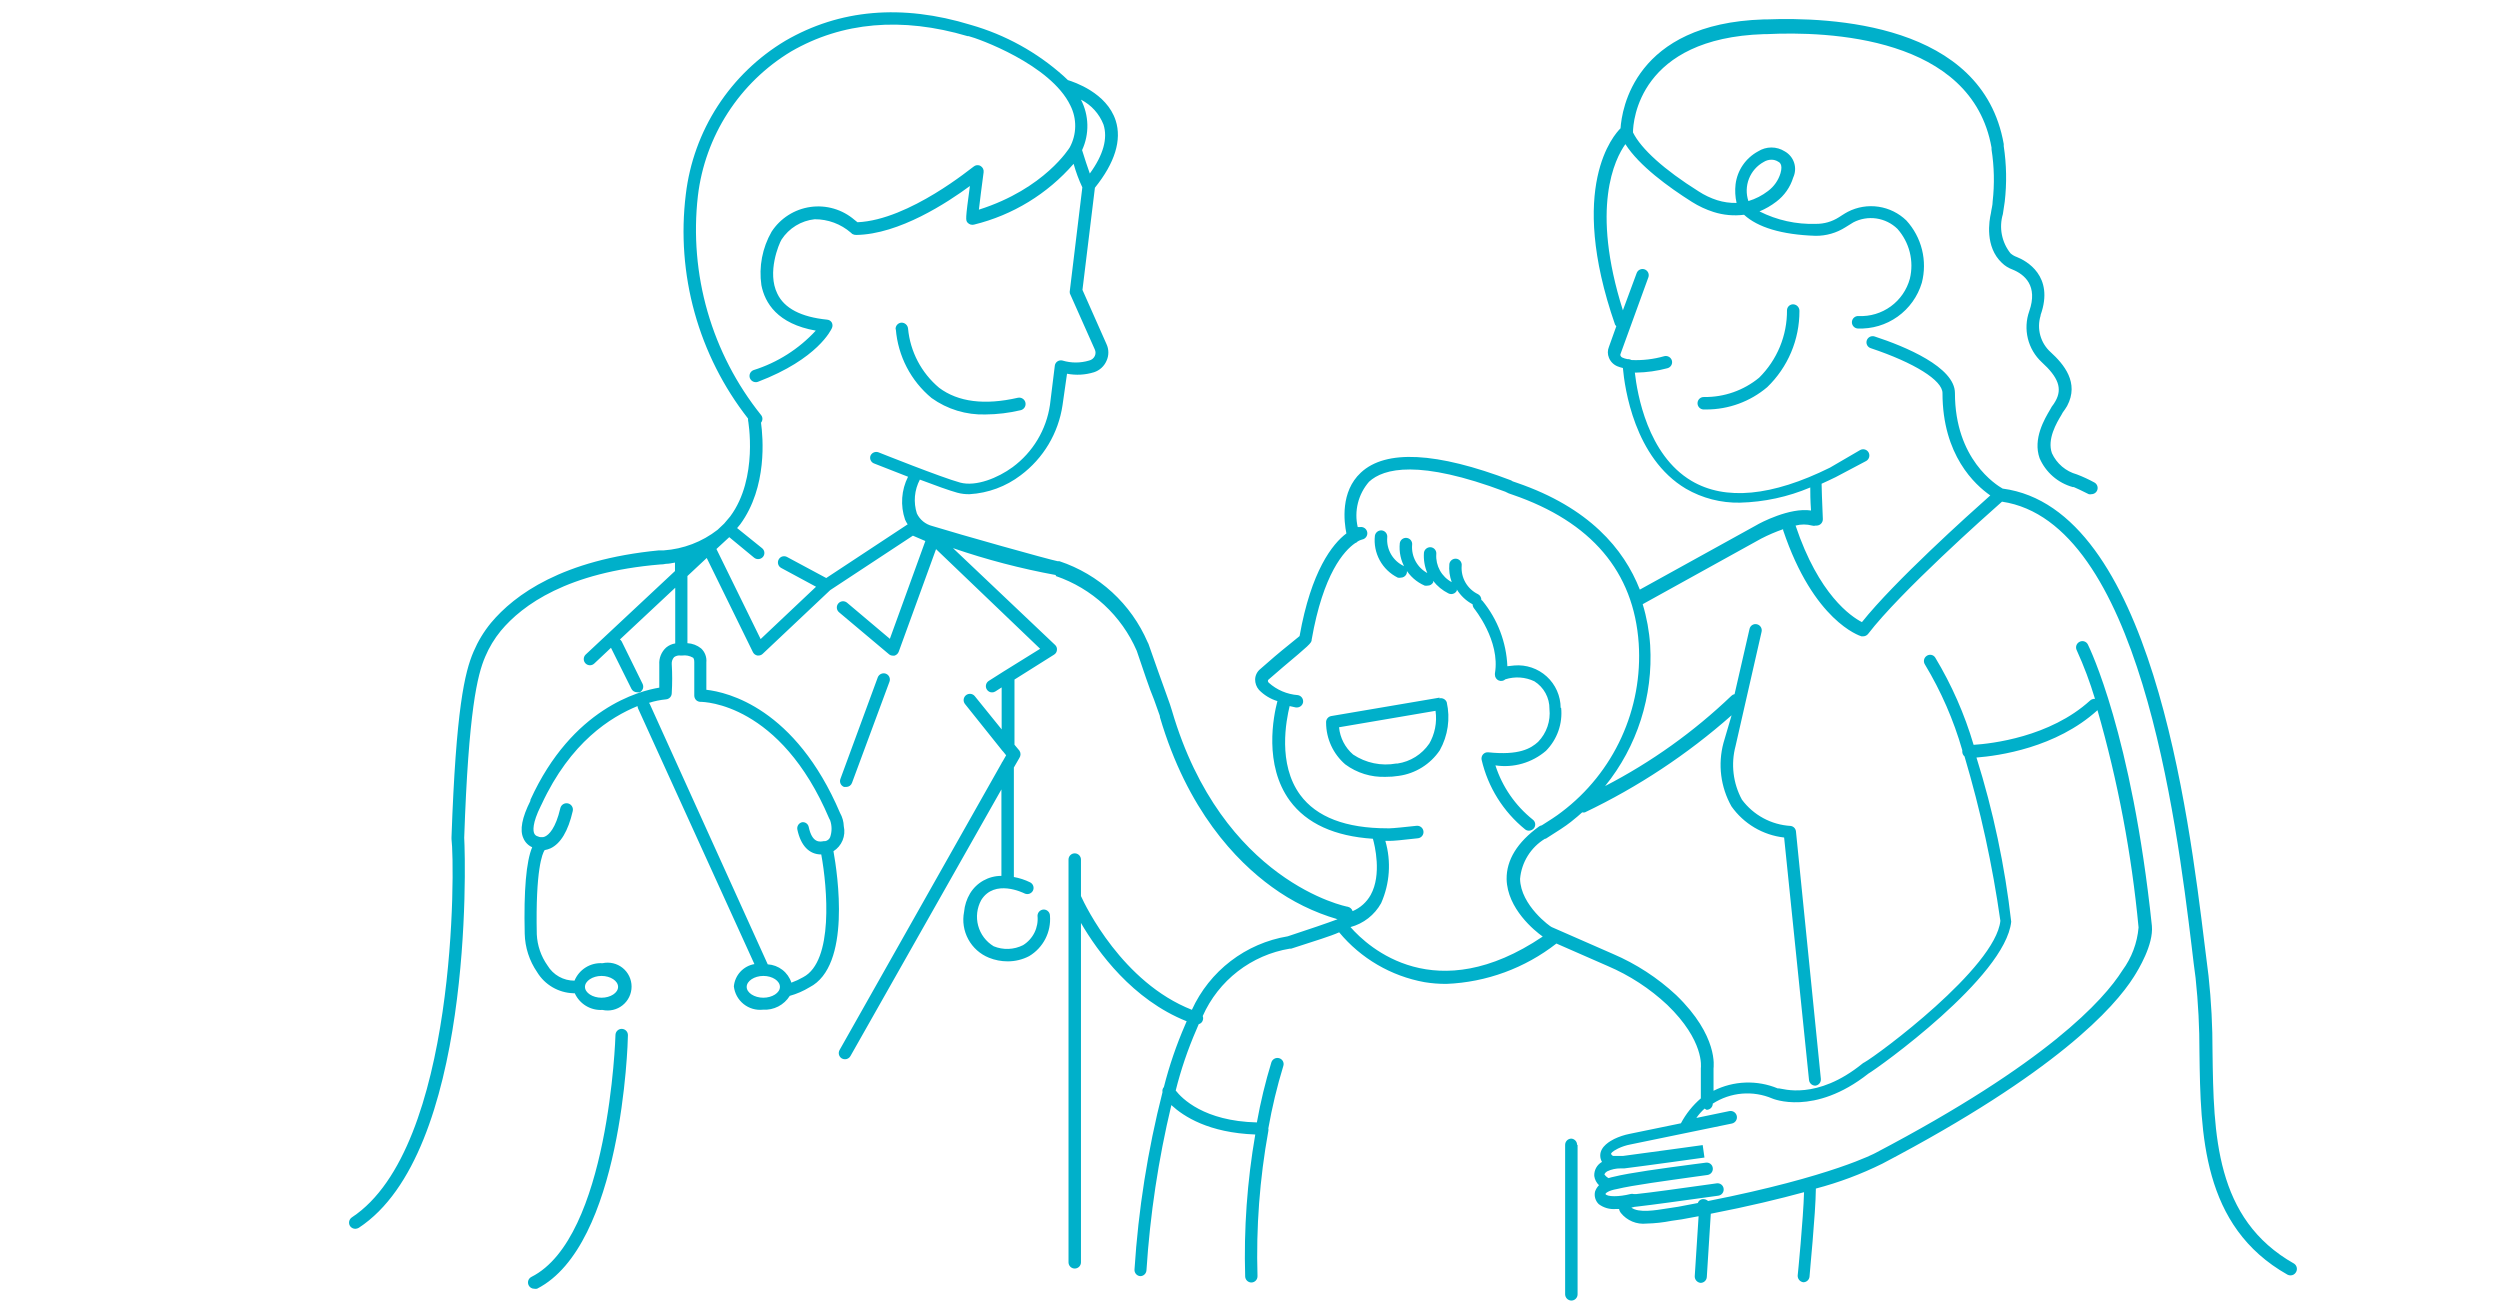 <svg width="246" height="128" viewBox="0 0 246 128" fill="none" xmlns="http://www.w3.org/2000/svg">
<path d="M225.748 124.347C217.945 119.946 217.822 111.623 217.712 103.508C217.719 101.01 217.588 98.514 217.32 96.031C217.21 95.16 217.075 94.143 216.94 92.991C215.36 80.107 211.66 50.001 197.058 48.077C196.433 47.721 192.366 45.196 192.366 38.675C192.366 36.125 187.465 34.09 184.464 33.109C184.311 33.059 184.145 33.07 184 33.141C183.856 33.212 183.745 33.337 183.692 33.489C183.666 33.566 183.655 33.647 183.66 33.727C183.666 33.808 183.687 33.887 183.724 33.959C183.76 34.031 183.811 34.095 183.873 34.147C183.935 34.199 184.007 34.238 184.084 34.262C188.372 35.696 191.141 37.424 191.141 38.675C191.141 44.804 194.35 47.709 195.845 48.751C193.676 50.675 186.412 57.209 183.214 61.217C182.136 60.666 178.964 58.521 176.685 51.717C177.219 51.574 177.781 51.574 178.314 51.717C178.43 51.754 178.554 51.754 178.669 51.717H178.792C178.953 51.705 179.104 51.63 179.211 51.509C179.318 51.388 179.375 51.23 179.368 51.068C179.282 49.229 179.258 48.064 179.245 47.599C179.699 47.39 180.164 47.182 180.63 46.949L183.643 45.355C183.783 45.271 183.885 45.136 183.926 44.977C183.967 44.819 183.945 44.651 183.864 44.51C183.782 44.37 183.648 44.269 183.493 44.228C183.337 44.187 183.171 44.208 183.031 44.289L180.066 46.017C174.345 48.849 169.751 49.278 166.443 47.317C162.119 44.755 161.102 38.736 160.869 36.664H161.016C162.047 36.645 163.071 36.501 164.067 36.235C164.224 36.197 164.36 36.099 164.445 35.961C164.53 35.823 164.557 35.657 164.52 35.5C164.48 35.341 164.379 35.205 164.239 35.12C164.099 35.036 163.932 35.009 163.773 35.046C162.719 35.349 161.622 35.478 160.526 35.426C160.441 35.374 160.344 35.345 160.245 35.34H160.147C159.969 35.309 159.796 35.256 159.632 35.181C159.555 35.148 159.494 35.086 159.461 35.009C159.446 34.981 159.438 34.95 159.438 34.917C159.438 34.885 159.446 34.854 159.461 34.825L162.205 27.274C162.255 27.123 162.244 26.958 162.174 26.814C162.104 26.671 161.981 26.56 161.831 26.506C161.682 26.452 161.516 26.458 161.371 26.524C161.226 26.59 161.112 26.709 161.053 26.858L159.693 30.535C156.496 20.434 158.897 15.642 159.938 14.183C161.286 16.303 164.165 18.4 166.492 19.871C167.158 20.291 167.874 20.625 168.624 20.863C169.589 21.168 170.609 21.26 171.613 21.133C172.948 22.359 175.288 23.095 178.657 23.205C179.698 23.214 180.72 22.92 181.597 22.359L181.953 22.138L182.369 21.881C183.067 21.518 183.862 21.385 184.64 21.499C185.419 21.614 186.141 21.97 186.706 22.518C187.29 23.176 187.707 23.966 187.92 24.819C188.133 25.673 188.137 26.566 187.931 27.422C187.634 28.518 186.971 29.48 186.054 30.149C185.136 30.817 184.018 31.153 182.884 31.099C182.803 31.093 182.722 31.104 182.646 31.129C182.57 31.155 182.499 31.195 182.438 31.248C182.377 31.301 182.327 31.366 182.291 31.438C182.255 31.51 182.234 31.589 182.228 31.669C182.223 31.75 182.233 31.83 182.258 31.907C182.284 31.983 182.324 32.054 182.377 32.115C182.43 32.176 182.495 32.226 182.567 32.262C182.639 32.298 182.717 32.319 182.798 32.325C184.2 32.384 185.581 31.973 186.724 31.159C187.866 30.344 188.705 29.171 189.107 27.826C189.384 26.759 189.39 25.639 189.125 24.569C188.86 23.498 188.331 22.511 187.588 21.697C186.838 20.97 185.879 20.497 184.847 20.343C183.814 20.189 182.759 20.362 181.83 20.839C181.659 20.925 181.487 21.035 181.291 21.158L180.948 21.378C180.272 21.811 179.484 22.037 178.682 22.028C176.758 22.092 174.85 21.671 173.132 20.802C173.723 20.557 174.279 20.235 174.786 19.846C175.579 19.25 176.162 18.417 176.452 17.468C176.664 17.013 176.696 16.494 176.542 16.017C176.387 15.539 176.057 15.138 175.619 14.894C175.227 14.645 174.772 14.513 174.308 14.513C173.844 14.513 173.39 14.645 172.997 14.894C172.397 15.217 171.882 15.68 171.496 16.242C171.11 16.805 170.865 17.453 170.78 18.13C170.709 18.744 170.743 19.366 170.878 19.969C170.231 19.984 169.585 19.893 168.967 19.699C168.323 19.492 167.709 19.199 167.142 18.829C163.761 16.708 161.482 14.649 160.686 13.03C160.686 11.89 161.31 3.751 173.573 3.359H173.843C179.846 3.065 194.032 3.567 195.967 14.526C195.967 14.6 195.967 14.661 195.967 14.71C196.232 16.401 196.269 18.12 196.077 19.822C196.077 20.201 195.955 20.581 195.906 20.974C195.734 21.721 195.293 24.284 196.996 25.877C197.287 26.158 197.633 26.375 198.013 26.515C199.238 27.005 200.549 28.133 199.679 30.621C199.372 31.485 199.324 32.42 199.541 33.311C199.759 34.202 200.233 35.01 200.904 35.635C202.546 37.13 202.95 38.233 202.264 39.459C202.158 39.654 202.035 39.838 201.896 40.011L201.737 40.293C201.186 41.224 200.022 43.173 200.696 45.086C200.994 45.774 201.443 46.387 202.009 46.879C202.575 47.371 203.244 47.73 203.967 47.929H204.065C204.249 48.003 204.959 48.334 205.535 48.628C205.623 48.651 205.716 48.651 205.804 48.628C205.94 48.626 206.071 48.579 206.177 48.495C206.283 48.41 206.358 48.293 206.39 48.161C206.423 48.029 206.41 47.891 206.355 47.767C206.3 47.643 206.205 47.54 206.086 47.476C205.53 47.171 204.952 46.904 204.359 46.679C203.823 46.532 203.327 46.269 202.903 45.909C202.48 45.549 202.141 45.1 201.909 44.595C201.419 43.21 202.374 41.604 202.84 40.832C202.89 40.753 202.935 40.672 202.975 40.587C203.129 40.382 203.272 40.169 203.403 39.95C204.628 37.657 203.073 35.831 201.786 34.654C201.295 34.213 200.941 33.64 200.765 33.003C200.589 32.367 200.599 31.693 200.794 31.062V31.001C202.178 27.127 199.348 25.644 198.454 25.289C198.223 25.209 198.011 25.084 197.829 24.921C197.404 24.387 197.115 23.758 196.984 23.088C196.854 22.418 196.888 21.726 197.082 21.072C197.143 20.643 197.205 20.275 197.266 19.846C197.475 18.027 197.442 16.189 197.168 14.379V14.281V14.171C195.073 2.243 180.115 1.667 173.769 1.912H173.524C160.808 2.317 159.583 10.8 159.461 12.626C158.848 13.227 154.193 18.351 158.922 31.945C158.955 32.003 158.997 32.057 159.044 32.104L158.321 34.127C158.249 34.297 158.211 34.481 158.211 34.666C158.211 34.852 158.249 35.035 158.321 35.206C158.396 35.392 158.507 35.562 158.648 35.705C158.789 35.848 158.957 35.961 159.142 36.039C159.32 36.113 159.505 36.17 159.693 36.211C159.865 38.16 160.82 45.073 165.892 48.089C167.506 49.024 169.345 49.499 171.209 49.462C173.589 49.402 175.937 48.895 178.13 47.966C178.13 48.469 178.13 49.192 178.204 50.234C176.109 49.915 173.181 51.46 172.826 51.681L161.359 58.018C159.791 54.01 156.361 49.94 149.244 47.501L148.852 47.366C148.803 47.326 148.75 47.293 148.692 47.268C141.342 44.473 136.356 44.215 133.906 46.508C131.885 48.383 132.252 51.337 132.485 52.49C131.113 53.519 129.018 56.167 127.879 62.59C127.499 62.921 126.347 63.816 125.429 64.601L124.02 65.826C123.866 65.949 123.74 66.103 123.651 66.279C123.562 66.454 123.512 66.647 123.505 66.844C123.499 67.226 123.634 67.598 123.885 67.886C124.386 68.401 125.01 68.781 125.698 68.989C125.306 70.46 124.338 75.265 126.923 78.796C128.577 81.039 131.321 82.289 135.094 82.534C135.266 83.147 135.989 86.052 134.874 88.063C134.475 88.777 133.85 89.338 133.098 89.656C133.064 89.55 133.003 89.455 132.922 89.38C132.84 89.305 132.74 89.252 132.632 89.227C132.51 89.227 120.259 86.776 115.322 69.933C115.249 69.639 115.065 69.136 114.709 68.143C114.354 67.15 113.68 65.299 113.007 63.35C112.986 63.29 112.957 63.232 112.921 63.179C112.116 61.317 110.927 59.645 109.433 58.275C107.938 56.904 106.171 55.864 104.248 55.223H104.076C103.182 55.052 94.41 52.588 91.715 51.754C91.392 51.671 91.091 51.518 90.832 51.307C90.574 51.095 90.365 50.829 90.221 50.528C90.045 49.981 89.981 49.404 90.031 48.831C90.082 48.259 90.246 47.702 90.515 47.194C91.997 47.758 93.467 48.285 94.19 48.481C94.589 48.59 95.002 48.639 95.415 48.628C97.237 48.521 98.986 47.872 100.438 46.765C102.668 45.1 104.148 42.618 104.554 39.864L104.995 36.775C105.88 36.944 106.792 36.894 107.653 36.627C107.925 36.539 108.174 36.393 108.385 36.201C108.596 36.009 108.764 35.774 108.878 35.512C109 35.253 109.062 34.971 109.062 34.685C109.062 34.399 109 34.116 108.878 33.857L106.514 28.525L107.739 18.473C109.711 16.021 110.397 13.778 109.785 11.866C108.903 9.12 105.669 8.066 105.081 7.882L104.664 7.49C102.042 5.142 98.921 3.419 95.537 2.452C88.738 0.368 82.613 0.919 77.284 4.008C74.603 5.609 72.325 7.804 70.626 10.424C68.927 13.045 67.852 16.021 67.484 19.123C67.004 23.023 67.297 26.98 68.349 30.766C69.4 34.552 71.187 38.094 73.609 41.188C73.603 41.24 73.603 41.294 73.609 41.347C73.609 41.347 74.65 47.035 71.857 50.81C71.661 51.055 71.465 51.288 71.257 51.521L70.608 52.134C69.084 53.32 67.241 54.024 65.315 54.157H65.205H64.838C55.356 55.076 50.639 58.508 48.312 61.291C47.608 62.148 47.031 63.102 46.597 64.123C45.727 66.145 44.869 69.749 44.428 82.387C44.421 82.444 44.421 82.502 44.428 82.559C44.759 85.145 45.016 112.947 34.628 119.787C34.491 119.877 34.395 120.018 34.36 120.178C34.326 120.339 34.356 120.507 34.444 120.645C34.502 120.728 34.579 120.795 34.669 120.842C34.758 120.889 34.858 120.914 34.959 120.915C35.08 120.912 35.198 120.879 35.302 120.817C46.535 113.462 45.825 85.047 45.678 82.436C46.106 69.957 46.964 66.427 47.748 64.613C48.134 63.698 48.65 62.843 49.279 62.075C51.411 59.514 55.858 56.302 64.972 55.542C65.158 55.542 65.343 55.521 65.524 55.481C65.83 55.481 66.124 55.407 66.418 55.358V56.192L57.622 64.417C57.565 64.474 57.519 64.542 57.488 64.616C57.457 64.691 57.441 64.771 57.441 64.852C57.441 64.933 57.457 65.013 57.488 65.088C57.519 65.162 57.565 65.23 57.622 65.287C57.736 65.399 57.891 65.462 58.051 65.462C58.211 65.462 58.365 65.399 58.48 65.287L60.121 63.743L62.13 67.776C62.181 67.879 62.259 67.966 62.357 68.026C62.454 68.087 62.567 68.119 62.681 68.119C62.775 68.136 62.87 68.136 62.963 68.119C63.105 68.043 63.212 67.915 63.263 67.762C63.313 67.609 63.302 67.443 63.233 67.297L61.175 63.117C61.131 63.041 61.073 62.975 61.003 62.921L66.442 57.834V63.314C66.113 63.364 65.804 63.504 65.548 63.718C65.316 63.929 65.135 64.189 65.018 64.48C64.902 64.771 64.852 65.085 64.874 65.397C64.868 65.446 64.868 65.496 64.874 65.545C64.874 65.802 64.874 66.77 64.874 67.665C62.914 67.984 56.299 69.688 52.195 78.698C52.182 78.779 52.182 78.862 52.195 78.943C52.195 78.832 52.195 78.734 52.195 78.796C51.362 80.451 51.129 81.676 51.497 82.473C51.661 82.872 51.972 83.193 52.367 83.368C51.779 84.765 51.533 87.609 51.632 91.875C51.663 93.23 52.089 94.547 52.857 95.663C53.229 96.275 53.748 96.784 54.366 97.145C54.984 97.507 55.682 97.709 56.397 97.735H56.556C56.791 98.253 57.178 98.688 57.666 98.982C58.154 99.275 58.72 99.413 59.288 99.377C59.632 99.453 59.988 99.451 60.331 99.37C60.673 99.29 60.993 99.134 61.268 98.913C61.542 98.693 61.763 98.413 61.915 98.096C62.068 97.778 62.147 97.431 62.147 97.079C62.147 96.727 62.068 96.379 61.915 96.061C61.763 95.744 61.542 95.465 61.268 95.244C60.993 95.024 60.673 94.867 60.331 94.787C59.988 94.707 59.632 94.705 59.288 94.78C58.707 94.742 58.128 94.886 57.634 95.194C57.139 95.502 56.754 95.958 56.532 96.496C55.997 96.5 55.47 96.364 55.004 96.102C54.538 95.84 54.148 95.46 53.873 95.001C53.236 94.101 52.871 93.038 52.82 91.936C52.685 85.55 53.371 83.981 53.592 83.65C53.79 83.618 53.984 83.56 54.167 83.478C55.16 83.013 55.907 81.787 56.36 79.801C56.396 79.638 56.366 79.468 56.276 79.328C56.187 79.188 56.045 79.089 55.883 79.053C55.72 79.017 55.55 79.048 55.41 79.137C55.27 79.227 55.171 79.369 55.135 79.531C54.67 81.529 54.008 82.13 53.653 82.302C53.583 82.337 53.509 82.362 53.432 82.375H53.334C53.285 82.37 53.236 82.37 53.187 82.375C53.097 82.369 53.01 82.344 52.93 82.302C52.848 82.285 52.772 82.248 52.708 82.195C52.643 82.141 52.593 82.073 52.563 81.995C52.465 81.774 52.342 81.051 53.224 79.286C53.256 79.241 53.281 79.191 53.298 79.139C56.14 73.01 60.097 70.558 62.73 69.479C62.741 69.563 62.761 69.646 62.792 69.725L74.234 94.866C73.703 94.958 73.216 95.223 72.851 95.62C72.486 96.017 72.261 96.523 72.212 97.06C72.289 97.745 72.634 98.37 73.172 98.8C73.709 99.23 74.395 99.428 75.079 99.353C75.6 99.385 76.12 99.275 76.584 99.036C77.047 98.796 77.438 98.436 77.713 97.992C78.398 97.802 79.054 97.517 79.661 97.146C83.777 95.038 82.417 86.004 82.013 83.76C82.414 83.506 82.727 83.135 82.909 82.696C83.091 82.257 83.133 81.772 83.03 81.309C83.015 80.848 82.889 80.398 82.662 79.997C78.252 69.651 71.575 68.106 69.505 67.874V65.177C69.531 64.924 69.497 64.668 69.408 64.43C69.319 64.192 69.176 63.978 68.99 63.804C68.606 63.495 68.135 63.315 67.643 63.289V56.682L69.542 54.904L74.087 64.172C74.129 64.257 74.191 64.332 74.268 64.39C74.344 64.447 74.433 64.486 74.528 64.503H74.638C74.715 64.503 74.792 64.488 74.863 64.458C74.935 64.429 75 64.386 75.055 64.331L81.694 58.067L89.829 52.71L91.054 53.237L87.562 62.86L83.348 59.305C83.223 59.201 83.062 59.151 82.9 59.166C82.738 59.181 82.588 59.26 82.484 59.385C82.38 59.51 82.331 59.671 82.345 59.833C82.36 59.995 82.439 60.145 82.564 60.249L87.464 64.368C87.572 64.464 87.712 64.517 87.856 64.515H88.016C88.109 64.488 88.196 64.439 88.268 64.374C88.34 64.308 88.397 64.226 88.432 64.135L92.107 54.034L102.349 63.841L98.955 65.949L98.833 66.023L97.289 67.003C97.153 67.091 97.057 67.23 97.023 67.388C96.988 67.547 97.018 67.713 97.106 67.849C97.159 67.937 97.235 68.009 97.325 68.059C97.415 68.108 97.517 68.133 97.62 68.131C97.738 68.133 97.853 68.099 97.951 68.033L98.563 67.641V71.772L95.917 68.499C95.813 68.372 95.663 68.292 95.5 68.276C95.337 68.26 95.174 68.309 95.047 68.413C94.921 68.517 94.841 68.667 94.824 68.83C94.808 68.994 94.858 69.156 94.962 69.283L98.637 73.88L98.71 73.954L99.004 74.321L98.661 74.922C98.611 74.985 98.57 75.055 98.539 75.13L82.613 103.324C82.534 103.466 82.514 103.633 82.557 103.789C82.601 103.945 82.705 104.078 82.846 104.158C82.941 104.207 83.046 104.232 83.152 104.231C83.259 104.231 83.364 104.202 83.456 104.148C83.549 104.095 83.626 104.018 83.679 103.925L98.539 77.68V86.187C97.919 86.184 97.309 86.342 96.768 86.645C96.227 86.948 95.773 87.385 95.452 87.916C95.123 88.469 94.922 89.089 94.864 89.73C94.685 90.65 94.832 91.603 95.279 92.426C95.726 93.249 96.445 93.891 97.314 94.241C97.898 94.477 98.522 94.597 99.151 94.597C99.889 94.6 100.617 94.424 101.271 94.082C101.948 93.677 102.499 93.09 102.861 92.388C103.222 91.686 103.38 90.897 103.317 90.11C103.317 89.947 103.252 89.791 103.137 89.677C103.022 89.562 102.866 89.497 102.704 89.497C102.543 89.5 102.389 89.566 102.274 89.68C102.16 89.794 102.095 89.948 102.091 90.11C102.149 90.677 102.047 91.249 101.796 91.76C101.544 92.272 101.154 92.703 100.67 93.003C100.224 93.227 99.736 93.353 99.237 93.372C98.738 93.391 98.241 93.303 97.779 93.113C97.027 92.661 96.479 91.934 96.251 91.086C96.022 90.238 96.131 89.335 96.554 88.565C97.865 86.457 100.695 87.855 100.817 87.916C100.963 87.985 101.129 87.996 101.282 87.946C101.435 87.895 101.562 87.788 101.638 87.646C101.711 87.501 101.723 87.334 101.673 87.18C101.622 87.026 101.513 86.898 101.369 86.825C100.861 86.576 100.321 86.398 99.764 86.298V75.523L100.315 74.567C100.383 74.463 100.419 74.341 100.419 74.217C100.419 74.093 100.383 73.972 100.315 73.868L99.825 73.279V66.868L103.721 64.417C103.8 64.369 103.867 64.303 103.916 64.224C103.965 64.145 103.995 64.056 104.003 63.963C104.015 63.871 104.005 63.777 103.973 63.689C103.941 63.602 103.888 63.523 103.819 63.461L93.773 53.936C97.076 55.069 100.458 55.954 103.892 56.584V56.682C105.658 57.286 107.279 58.252 108.65 59.518C110.021 60.785 111.113 62.324 111.855 64.037C112.529 65.998 113.08 67.714 113.558 68.842C113.827 69.602 114.072 70.264 114.134 70.46C114.128 70.493 114.128 70.526 114.134 70.558C116.829 79.727 121.619 84.716 125.159 87.278C127.111 88.703 129.295 89.778 131.615 90.453C130.672 90.809 128.626 91.507 126.715 92.133C124.671 92.473 122.742 93.311 121.097 94.572C119.453 95.833 118.143 97.479 117.282 99.365C110.446 96.68 106.808 89.154 106.367 88.173V84.582C106.367 84.419 106.302 84.263 106.187 84.148C106.073 84.033 105.917 83.969 105.754 83.969C105.592 83.969 105.436 84.033 105.321 84.148C105.206 84.263 105.142 84.419 105.142 84.582V88.259V124.212C105.142 124.375 105.206 124.531 105.321 124.646C105.436 124.761 105.592 124.825 105.754 124.825C105.917 124.825 106.073 124.761 106.187 124.646C106.302 124.531 106.367 124.375 106.367 124.212V90.821C108.021 93.665 111.439 98.372 116.768 100.493L116.621 100.836C115.758 102.819 115.057 104.869 114.526 106.965C114.465 107.032 114.422 107.113 114.398 107.2C114.375 107.287 114.372 107.379 114.391 107.468C112.935 113.184 112.013 119.024 111.635 124.911C111.628 124.992 111.637 125.073 111.662 125.15C111.687 125.226 111.726 125.298 111.779 125.359C111.831 125.421 111.895 125.471 111.967 125.508C112.039 125.545 112.118 125.567 112.198 125.573C112.352 125.573 112.501 125.516 112.615 125.411C112.728 125.307 112.798 125.163 112.811 125.009C113.165 119.527 113.985 114.085 115.261 108.742C116.486 109.87 118.936 111.464 123.518 111.635C122.719 116.248 122.386 120.93 122.525 125.61C122.532 125.768 122.599 125.918 122.713 126.027C122.827 126.137 122.98 126.198 123.138 126.198C123.219 126.197 123.3 126.179 123.374 126.146C123.449 126.113 123.516 126.065 123.572 126.006C123.628 125.946 123.671 125.876 123.7 125.8C123.728 125.723 123.741 125.642 123.738 125.561C123.593 120.78 123.951 115.998 124.804 111.292C124.823 111.207 124.823 111.119 124.804 111.035C125.17 108.964 125.661 106.917 126.274 104.906C126.301 104.83 126.312 104.75 126.308 104.67C126.303 104.59 126.282 104.511 126.247 104.439C126.212 104.367 126.162 104.303 126.102 104.251C126.041 104.198 125.97 104.158 125.894 104.133C125.74 104.082 125.572 104.093 125.425 104.164C125.279 104.235 125.166 104.36 125.11 104.513C124.514 106.461 124.036 108.442 123.677 110.446C118.47 110.324 116.29 108.08 115.69 107.308C116.2 105.261 116.88 103.26 117.723 101.326C117.797 101.13 117.882 100.958 117.956 100.775C118.046 100.754 118.13 100.711 118.198 100.648C118.267 100.586 118.319 100.507 118.348 100.419C118.403 100.277 118.403 100.12 118.348 99.978C119.116 98.248 120.302 96.737 121.799 95.579C123.296 94.421 125.057 93.654 126.923 93.346H127.058C129.508 92.549 130.929 92.12 131.774 91.74C133.909 94.311 136.88 96.047 140.166 96.644C140.883 96.762 141.608 96.819 142.334 96.815C146.266 96.655 150.049 95.266 153.152 92.844L158.187 95.05C160.35 95.973 162.336 97.267 164.055 98.875C167.73 102.417 167.374 105.004 167.362 105.114V108.08C166.561 108.768 165.897 109.599 165.402 110.532L160.343 111.574C159.822 111.678 159.315 111.847 158.836 112.077C158.493 112.261 157.452 112.788 157.464 113.719C157.466 113.935 157.525 114.147 157.635 114.332C157.392 114.469 157.192 114.671 157.058 114.916C156.924 115.161 156.861 115.439 156.876 115.717C156.924 116.064 157.088 116.384 157.341 116.624C157.163 116.804 157.029 117.022 156.949 117.262C156.901 117.481 156.909 117.708 156.974 117.923C157.038 118.137 157.156 118.332 157.317 118.488C157.795 118.845 158.388 119.015 158.983 118.966H159.314C159.338 119.105 159.397 119.235 159.485 119.346C159.784 119.722 160.174 120.015 160.617 120.2C161.061 120.384 161.544 120.453 162.021 120.4C162.844 120.38 163.664 120.29 164.471 120.13L165.488 119.983L167.142 119.677L166.762 125.585C166.758 125.746 166.815 125.903 166.922 126.023C167.029 126.144 167.178 126.219 167.338 126.235C167.494 126.235 167.645 126.176 167.758 126.069C167.872 125.961 167.941 125.815 167.95 125.659L168.342 119.432C172.128 118.696 175.129 117.961 177.518 117.311C177.444 119.946 176.905 125.438 176.893 125.499C176.882 125.661 176.933 125.82 177.036 125.945C177.138 126.071 177.284 126.152 177.444 126.174C177.597 126.174 177.744 126.118 177.857 126.016C177.971 125.914 178.042 125.774 178.057 125.622C178.057 125.365 178.657 119.493 178.682 116.955C180.939 116.361 183.131 115.54 185.224 114.504C202.301 105.543 208.059 99.144 209.97 96.117C210.423 95.406 211.917 92.954 211.746 91.103C209.761 72.225 205.621 63.779 205.449 63.424C205.414 63.351 205.365 63.286 205.304 63.233C205.243 63.18 205.173 63.14 205.096 63.115C205.019 63.09 204.938 63.08 204.858 63.087C204.778 63.094 204.7 63.117 204.628 63.154C204.556 63.19 204.491 63.239 204.438 63.299C204.384 63.36 204.343 63.43 204.317 63.506C204.291 63.583 204.28 63.663 204.285 63.744C204.29 63.824 204.311 63.903 204.347 63.975C205.055 65.53 205.657 67.132 206.147 68.769C206.061 68.761 205.974 68.772 205.892 68.799C205.81 68.826 205.734 68.87 205.67 68.928C201.713 72.532 195.955 73.181 194.203 73.292C193.316 70.282 192.048 67.399 190.43 64.711C190.388 64.642 190.332 64.582 190.266 64.535C190.199 64.489 190.124 64.457 190.045 64.441C189.965 64.424 189.884 64.425 189.804 64.442C189.725 64.459 189.65 64.492 189.585 64.539C189.45 64.629 189.357 64.769 189.325 64.927C189.293 65.085 189.325 65.25 189.413 65.385C191.003 68.023 192.239 70.858 193.088 73.819C193.084 73.872 193.084 73.925 193.088 73.978C193.092 74.065 193.113 74.15 193.151 74.228C193.189 74.306 193.243 74.376 193.309 74.432C194.883 79.731 196.062 85.139 196.837 90.613C196.347 95.234 184.783 103.802 183.435 104.55C183.377 104.574 183.323 104.607 183.276 104.648C178.755 108.326 175.362 107.1 175.068 107.1H174.933C173.925 106.681 172.838 106.485 171.747 106.525C170.656 106.565 169.587 106.841 168.612 107.333V105.139C168.612 105.016 169.126 101.964 164.937 97.918C163.108 96.216 160.998 94.843 158.701 93.861L152.686 91.225C152.6 91.225 149.623 89.093 149.574 86.482C149.644 85.677 149.902 84.901 150.328 84.215C150.754 83.529 151.335 82.953 152.025 82.534H152.098L152.478 82.289C153.176 81.848 154.034 81.309 154.585 80.867C155.136 80.426 155.332 80.254 155.688 79.936C155.776 79.959 155.869 79.959 155.957 79.936C161.187 77.439 166.044 74.225 170.388 70.386L169.592 73.096C169.023 75.202 169.305 77.447 170.376 79.347C170.975 80.195 171.746 80.906 172.639 81.435C173.532 81.963 174.527 82.296 175.558 82.412L178.008 106.279C178.026 106.429 178.098 106.568 178.21 106.67C178.323 106.771 178.469 106.828 178.62 106.83C178.701 106.822 178.779 106.799 178.851 106.761C178.922 106.723 178.985 106.671 179.037 106.608C179.088 106.545 179.126 106.473 179.149 106.396C179.173 106.318 179.18 106.236 179.172 106.156L176.722 81.811C176.709 81.675 176.649 81.547 176.553 81.448C176.458 81.35 176.331 81.288 176.195 81.272C175.256 81.216 174.341 80.956 173.514 80.51C172.686 80.063 171.966 79.44 171.405 78.685C170.53 77.069 170.306 75.178 170.78 73.402L173.341 62.161C173.359 62.082 173.361 62.001 173.347 61.921C173.334 61.841 173.304 61.765 173.261 61.697C173.218 61.628 173.161 61.569 173.095 61.523C173.029 61.476 172.954 61.443 172.875 61.426C172.797 61.408 172.716 61.406 172.637 61.419C172.558 61.433 172.483 61.463 172.415 61.506C172.348 61.55 172.29 61.606 172.245 61.672C172.2 61.739 172.168 61.813 172.152 61.892L170.682 68.303C170.561 68.325 170.449 68.385 170.364 68.474C166.667 72.01 162.484 74.999 157.942 77.349C161.101 73.446 162.683 68.499 162.376 63.485C162.286 62.117 162.04 60.764 161.641 59.452L173.292 53.004C173.991 52.642 174.716 52.331 175.46 52.073C175.454 52.105 175.454 52.139 175.46 52.171C178.461 61.107 182.969 62.554 183.165 62.615H183.337C183.432 62.614 183.525 62.591 183.61 62.549C183.695 62.506 183.769 62.445 183.827 62.37C186.963 58.276 195.563 50.626 196.996 49.364C210.472 51.362 214.147 80.634 215.666 93.174C215.801 94.327 215.923 95.356 216.046 96.227C216.305 98.67 216.432 101.125 216.426 103.582C216.536 111.586 216.671 120.67 225.087 125.426C225.178 125.473 225.278 125.498 225.381 125.499C225.49 125.501 225.597 125.473 225.692 125.419C225.787 125.366 225.865 125.287 225.92 125.193C226.005 125.057 226.035 124.893 226.003 124.736C225.971 124.578 225.88 124.439 225.748 124.347ZM173.549 15.936C173.773 15.796 174.032 15.719 174.296 15.715C174.53 15.712 174.759 15.776 174.958 15.899C175.08 15.96 175.46 16.144 175.203 17.039C174.993 17.74 174.563 18.354 173.978 18.792C173.399 19.239 172.743 19.576 172.042 19.785C171.803 19.068 171.822 18.29 172.098 17.587C172.373 16.883 172.887 16.299 173.549 15.936ZM59.19 96.031C60.072 96.031 60.819 96.521 60.819 97.109C60.819 97.698 60.072 98.176 59.19 98.176C58.308 98.176 57.561 97.686 57.561 97.109C57.561 96.533 58.308 96.031 59.19 96.031ZM75.116 98.176C74.222 98.176 73.474 97.686 73.474 97.109C73.474 96.533 74.222 96.031 75.116 96.031C76.01 96.031 76.745 96.521 76.745 97.109C76.745 97.698 75.986 98.176 75.103 98.176H75.116ZM68.194 64.711C68.194 64.711 68.329 64.834 68.317 65.14V68.45C68.32 68.615 68.385 68.773 68.501 68.891C68.62 69.003 68.778 69.064 68.942 69.063C69.272 69.063 76.782 69.198 81.596 80.549C81.618 80.605 81.646 80.659 81.682 80.708C81.873 81.251 81.873 81.844 81.682 82.387C81.639 82.484 81.573 82.57 81.49 82.636C81.406 82.702 81.309 82.747 81.204 82.767H81.057C80.69 82.841 79.918 83 79.575 81.358C79.543 81.217 79.46 81.093 79.343 81.01C79.225 80.926 79.081 80.888 78.938 80.904C78.859 80.92 78.784 80.952 78.718 80.997C78.651 81.042 78.594 81.1 78.549 81.167C78.505 81.234 78.474 81.309 78.459 81.388C78.444 81.467 78.444 81.548 78.46 81.627C78.791 83.196 79.612 84.079 80.812 84.079C81.413 87.352 82.037 94.584 79.036 96.153C78.665 96.367 78.275 96.547 77.872 96.693C77.71 96.193 77.402 95.754 76.987 95.432C76.571 95.111 76.069 94.922 75.545 94.891L63.931 69.259L63.858 69.161C64.403 68.987 64.966 68.872 65.536 68.817C65.688 68.805 65.829 68.737 65.933 68.626C66.038 68.515 66.097 68.369 66.099 68.217C66.157 67.257 66.157 66.296 66.099 65.336C66.091 65.214 66.107 65.091 66.147 64.975C66.187 64.859 66.25 64.753 66.332 64.662C66.513 64.533 66.736 64.476 66.957 64.503H67.018C67.055 64.509 67.092 64.509 67.129 64.503C67.493 64.453 67.864 64.526 68.182 64.711H68.194ZM108.584 12.258C109.013 13.607 108.584 15.225 107.237 17.076C107.016 16.451 106.722 15.58 106.477 14.771C106.838 13.99 107.015 13.136 106.996 12.276C106.977 11.416 106.762 10.571 106.367 9.807C107.381 10.324 108.171 11.197 108.584 12.258ZM86.031 45.613L89.351 46.912C89.023 47.56 88.829 48.267 88.778 48.991C88.728 49.715 88.822 50.442 89.057 51.129C89.128 51.292 89.214 51.448 89.314 51.595L81.302 56.878L77.443 54.806C77.374 54.768 77.297 54.744 77.218 54.735C77.138 54.727 77.058 54.734 76.982 54.757C76.905 54.779 76.834 54.817 76.772 54.868C76.711 54.919 76.66 54.981 76.623 55.052C76.584 55.122 76.559 55.2 76.551 55.28C76.542 55.361 76.549 55.442 76.572 55.519C76.595 55.597 76.633 55.669 76.683 55.732C76.734 55.794 76.797 55.847 76.868 55.885L80.298 57.736L74.846 62.885L70.497 54.022L71.453 53.139L71.759 52.857L74.209 54.88C74.337 54.982 74.499 55.031 74.662 55.014C74.824 54.998 74.974 54.919 75.079 54.794C75.13 54.732 75.168 54.66 75.191 54.583C75.214 54.505 75.221 54.424 75.212 54.344C75.203 54.264 75.178 54.187 75.138 54.117C75.098 54.047 75.045 53.985 74.981 53.936L72.531 51.962C72.64 51.846 72.742 51.723 72.837 51.595C75.532 47.917 75.079 43.014 74.883 41.592C74.973 41.486 75.022 41.351 75.022 41.212C75.022 41.073 74.973 40.938 74.883 40.832C72.478 37.828 70.691 34.377 69.625 30.678C68.559 26.98 68.235 23.107 68.672 19.282C69.017 16.369 70.023 13.573 71.614 11.109C73.204 8.644 75.336 6.576 77.848 5.063C82.87 2.157 88.738 1.643 95.207 3.555H95.305C96.187 3.763 103.39 6.338 105.326 10.383C105.648 11.023 105.811 11.732 105.8 12.45C105.789 13.167 105.606 13.871 105.264 14.502C105.264 14.502 102.814 18.571 96.322 20.631C96.419 19.736 96.615 18.277 96.787 16.953C96.805 16.83 96.786 16.704 96.731 16.593C96.677 16.481 96.589 16.389 96.481 16.328C96.373 16.266 96.249 16.24 96.126 16.253C96.003 16.267 95.887 16.319 95.795 16.401C95.733 16.401 89.486 21.648 84.377 21.869L84.083 21.636C83.491 21.127 82.798 20.75 82.049 20.531C81.3 20.312 80.512 20.256 79.74 20.366C78.967 20.476 78.227 20.75 77.569 21.17C76.911 21.59 76.35 22.146 75.924 22.8C75.012 24.392 74.658 26.243 74.92 28.059C75.263 29.8 76.488 31.871 80.273 32.533C78.606 34.342 76.494 35.682 74.148 36.419C74.072 36.448 74.002 36.491 73.944 36.547C73.884 36.602 73.837 36.669 73.804 36.743C73.771 36.817 73.753 36.897 73.751 36.978C73.749 37.06 73.763 37.14 73.793 37.216C73.853 37.364 73.968 37.484 74.114 37.55C74.26 37.616 74.425 37.624 74.577 37.571C80.494 35.316 81.792 32.423 81.854 32.3C81.896 32.215 81.918 32.12 81.918 32.025C81.918 31.929 81.896 31.835 81.854 31.749C81.807 31.665 81.74 31.594 81.658 31.542C81.577 31.491 81.484 31.461 81.388 31.454C78.828 31.197 77.174 30.339 76.488 28.893C75.459 26.809 76.647 23.989 76.904 23.573C77.265 23.018 77.745 22.551 78.308 22.205C78.872 21.86 79.506 21.644 80.163 21.574C81.472 21.569 82.739 22.039 83.728 22.898C83.767 22.945 83.812 22.987 83.863 23.021C83.982 23.089 84.118 23.123 84.255 23.119C88.481 23.058 93.247 19.92 95.439 18.302C94.986 21.648 95.011 21.672 95.219 21.918C95.297 22.002 95.396 22.063 95.506 22.096C95.616 22.128 95.733 22.13 95.844 22.102C99.65 21.169 103.073 19.079 105.644 16.12C105.865 16.914 106.152 17.689 106.502 18.436L105.277 28.562C105.252 28.666 105.252 28.776 105.277 28.88L107.727 34.384C107.775 34.486 107.8 34.597 107.8 34.709C107.8 34.821 107.775 34.932 107.727 35.034C107.673 35.144 107.596 35.241 107.501 35.317C107.406 35.393 107.294 35.447 107.175 35.475C106.317 35.735 105.4 35.735 104.542 35.475C104.458 35.455 104.372 35.453 104.288 35.467C104.203 35.482 104.123 35.514 104.052 35.561C103.981 35.608 103.922 35.669 103.878 35.741C103.833 35.813 103.805 35.894 103.794 35.978L103.317 39.839C103.139 41.053 102.723 42.22 102.092 43.272C101.462 44.324 100.628 45.24 99.641 45.968C98.208 47.022 96.052 47.905 94.484 47.488C92.671 46.998 86.509 44.534 86.448 44.51C86.296 44.453 86.129 44.456 85.98 44.52C85.832 44.584 85.714 44.703 85.651 44.853C85.626 44.928 85.616 45.007 85.622 45.085C85.627 45.164 85.648 45.241 85.684 45.312C85.719 45.382 85.768 45.445 85.827 45.497C85.887 45.548 85.956 45.588 86.031 45.613ZM167.926 109.208C168.088 109.208 168.244 109.144 168.359 109.029C168.474 108.914 168.538 108.758 168.538 108.595C169.399 108.039 170.383 107.703 171.404 107.615C172.424 107.528 173.451 107.692 174.394 108.093C174.394 108.093 178.498 109.87 183.851 105.641C184.758 105.126 197.327 96.153 197.903 90.698C197.28 85.216 196.136 79.806 194.485 74.542C196.678 74.371 202.313 73.586 206.392 69.884C208.399 76.869 209.752 84.026 210.435 91.262C210.304 92.792 209.753 94.256 208.843 95.491C207.005 98.409 201.394 104.611 184.55 113.45C184.55 113.45 180.311 115.766 168.073 118.181C167.964 118.074 167.821 118.009 167.669 117.997C167.54 117.98 167.409 118.008 167.299 118.078C167.189 118.147 167.107 118.253 167.068 118.377L165.133 118.745L164.091 118.904C162.866 119.101 161.249 119.37 160.526 118.831C160.725 118.768 160.931 118.731 161.139 118.721C162.585 118.561 165.537 118.144 167.681 117.85L169.09 117.654C169.169 117.642 169.246 117.615 169.315 117.573C169.384 117.531 169.444 117.476 169.492 117.412C169.54 117.347 169.574 117.273 169.593 117.195C169.613 117.116 169.616 117.035 169.604 116.955C169.594 116.876 169.567 116.8 169.527 116.731C169.487 116.662 169.433 116.602 169.369 116.554C169.305 116.506 169.232 116.471 169.155 116.452C169.078 116.432 168.997 116.428 168.918 116.441L167.509 116.637C165.5 116.919 162.438 117.348 161.016 117.495H160.759C160.651 117.463 160.536 117.463 160.428 117.495C159.314 117.777 158.15 117.777 157.978 117.495C157.978 117.397 158.309 117.139 159.093 117.004C160.649 116.624 163.993 116.183 166.848 115.779L168.012 115.619C168.172 115.598 168.318 115.514 168.417 115.385C168.515 115.256 168.559 115.094 168.538 114.933C168.529 114.853 168.504 114.775 168.465 114.704C168.425 114.634 168.371 114.572 168.307 114.523C168.243 114.474 168.17 114.438 168.092 114.418C168.014 114.398 167.932 114.394 167.852 114.406L166.627 114.565C163.565 114.97 160.379 115.399 158.799 115.791C158.625 115.826 158.453 115.871 158.285 115.926C158.114 115.839 157.97 115.708 157.868 115.546C157.931 115.429 158.024 115.332 158.138 115.264C158.558 115.064 159.019 114.963 159.485 114.97H159.84C161.85 114.724 167.718 113.903 167.718 113.903L167.546 112.677C167.546 112.677 161.69 113.486 159.706 113.744H159.387H158.75C158.664 113.744 158.542 113.597 158.53 113.548C158.517 113.499 158.591 113.327 159.203 113.021C159.592 112.832 160.004 112.696 160.428 112.616L170.413 110.557C170.493 110.541 170.57 110.509 170.638 110.463C170.706 110.417 170.764 110.359 170.81 110.29C170.855 110.222 170.887 110.146 170.903 110.065C170.919 109.984 170.919 109.902 170.903 109.821C170.887 109.741 170.855 109.664 170.809 109.596C170.764 109.528 170.705 109.469 170.637 109.424C170.568 109.378 170.492 109.346 170.411 109.331C170.331 109.315 170.248 109.315 170.168 109.331L166.921 110.005C167.155 109.669 167.426 109.36 167.73 109.086L167.926 109.208ZM153.666 79.899C153.188 80.279 152.343 80.818 151.718 81.21C151.622 81.229 151.53 81.266 151.449 81.321C149.293 82.878 148.227 84.631 148.251 86.506C148.313 89.411 151.02 91.606 151.804 92.157C141.269 99.255 134.653 93.248 132.889 91.225C133.524 91.055 134.117 90.759 134.635 90.355C135.153 89.951 135.584 89.446 135.903 88.872C136.759 86.942 136.907 84.771 136.319 82.743H136.748C137.14 82.743 137.9 82.669 139.529 82.485C139.692 82.466 139.84 82.383 139.941 82.254C140.042 82.125 140.088 81.962 140.068 81.799C140.049 81.636 139.965 81.488 139.837 81.387C139.708 81.286 139.545 81.24 139.382 81.26C138.28 81.382 137.042 81.505 136.748 81.505H136.515C132.424 81.505 129.545 80.401 127.94 78.219C125.698 75.167 126.568 70.865 126.899 69.479L127.511 69.614H127.622C127.764 69.614 127.903 69.563 128.012 69.471C128.122 69.38 128.196 69.252 128.222 69.112C128.247 68.951 128.208 68.787 128.115 68.654C128.021 68.522 127.879 68.431 127.72 68.401C126.651 68.323 125.638 67.892 124.841 67.175C124.779 67.101 124.694 66.966 124.841 66.856L126.262 65.63C128.712 63.571 129.104 63.252 129.067 62.946C130.206 56.425 132.265 54.194 133.343 53.446C133.444 53.417 133.534 53.357 133.6 53.274C133.733 53.193 133.878 53.131 134.029 53.09C134.191 53.063 134.336 52.971 134.431 52.837C134.527 52.703 134.565 52.536 134.537 52.373C134.509 52.211 134.418 52.066 134.284 51.97C134.15 51.875 133.983 51.837 133.82 51.864H133.6C133.419 51.086 133.426 50.275 133.62 49.499C133.814 48.723 134.189 48.005 134.715 47.402C136.148 46.079 139.615 45.184 148.117 48.383C148.341 48.508 148.58 48.607 148.827 48.677C156.582 51.337 160.771 56.265 161.249 63.314C161.458 66.49 160.874 69.669 159.55 72.564C158.227 75.459 156.205 77.98 153.666 79.899ZM176.489 29.947C176.649 29.962 176.798 30.038 176.904 30.158C177.011 30.279 177.069 30.435 177.065 30.596C177.069 31.997 176.791 33.383 176.245 34.672C175.7 35.962 174.899 37.127 173.892 38.099C172.221 39.514 170.103 40.291 167.914 40.293H167.607C167.445 40.281 167.294 40.206 167.187 40.083C167.08 39.96 167.026 39.799 167.038 39.637C167.049 39.474 167.124 39.323 167.247 39.216C167.37 39.109 167.531 39.056 167.693 39.067C169.661 39.09 171.575 38.417 173.096 37.167C173.974 36.299 174.669 35.264 175.141 34.123C175.612 32.982 175.85 31.758 175.84 30.523C175.842 30.439 175.862 30.358 175.899 30.282C175.935 30.207 175.986 30.14 176.05 30.086C176.113 30.032 176.187 29.992 176.267 29.968C176.347 29.944 176.431 29.936 176.513 29.947H176.489ZM88.126 32.398C88.121 32.318 88.132 32.237 88.158 32.161C88.184 32.085 88.225 32.014 88.279 31.954C88.332 31.894 88.397 31.844 88.47 31.809C88.542 31.774 88.621 31.753 88.702 31.749C88.863 31.745 89.019 31.802 89.139 31.909C89.26 32.016 89.335 32.164 89.351 32.325C89.563 34.598 90.663 36.695 92.413 38.16C94.276 39.557 96.885 39.888 100.156 39.14C100.318 39.105 100.488 39.135 100.628 39.225C100.769 39.314 100.867 39.456 100.903 39.618C100.939 39.781 100.909 39.951 100.819 40.091C100.729 40.232 100.588 40.331 100.425 40.366C99.297 40.634 98.142 40.774 96.983 40.783C95.081 40.844 93.212 40.275 91.666 39.165C90.66 38.331 89.83 37.303 89.226 36.143C88.623 34.983 88.257 33.714 88.15 32.411L88.126 32.398ZM61.787 101.866C61.787 102.711 61.187 122.57 52.844 126.811C52.751 126.828 52.656 126.828 52.563 126.811C52.451 126.811 52.341 126.781 52.246 126.722C52.151 126.664 52.074 126.58 52.024 126.48C51.986 126.408 51.963 126.329 51.956 126.247C51.949 126.166 51.958 126.084 51.983 126.007C52.008 125.929 52.049 125.857 52.102 125.795C52.155 125.733 52.22 125.683 52.293 125.646C59.925 121.81 60.562 102.037 60.562 101.841C60.565 101.681 60.631 101.528 60.746 101.416C60.86 101.303 61.014 101.24 61.175 101.24C61.256 101.24 61.337 101.257 61.412 101.288C61.487 101.32 61.555 101.366 61.612 101.424C61.669 101.482 61.714 101.551 61.744 101.627C61.774 101.703 61.789 101.784 61.787 101.866ZM155.234 112.653V127.363C155.234 127.525 155.17 127.681 155.055 127.796C154.94 127.911 154.784 127.976 154.622 127.976C154.46 127.972 154.306 127.907 154.192 127.793C154.078 127.678 154.012 127.524 154.009 127.363V112.653C154.009 112.49 154.074 112.334 154.189 112.219C154.303 112.104 154.459 112.04 154.622 112.04C154.776 112.052 154.919 112.122 155.023 112.236C155.128 112.349 155.186 112.498 155.185 112.653H155.234ZM153.617 69.651C153.694 70.423 153.6 71.202 153.342 71.933C153.084 72.664 152.667 73.329 152.123 73.88C151.445 74.462 150.65 74.892 149.792 75.139C148.934 75.387 148.032 75.446 147.149 75.314C147.823 77.415 149.102 79.27 150.824 80.647C150.889 80.695 150.943 80.755 150.984 80.825C151.025 80.895 151.051 80.972 151.061 81.052C151.072 81.132 151.066 81.214 151.044 81.291C151.022 81.369 150.985 81.442 150.934 81.505C150.874 81.577 150.799 81.635 150.715 81.675C150.63 81.715 150.538 81.737 150.444 81.738C150.311 81.74 150.181 81.697 150.077 81.615C147.921 79.87 146.412 77.454 145.789 74.751C145.771 74.657 145.775 74.561 145.801 74.47C145.826 74.378 145.872 74.294 145.936 74.223C146 74.152 146.08 74.097 146.17 74.063C146.259 74.029 146.355 74.016 146.451 74.027C149.476 74.346 150.64 73.647 151.351 72.998C151.762 72.573 152.076 72.063 152.268 71.504C152.461 70.944 152.528 70.35 152.466 69.761C152.473 69.219 152.34 68.683 152.08 68.207C151.821 67.73 151.443 67.328 150.983 67.04C150.091 66.615 149.071 66.545 148.129 66.844C148.041 66.925 147.932 66.979 147.814 66.999C147.696 67.019 147.575 67.004 147.465 66.956C147.356 66.907 147.263 66.828 147.198 66.728C147.133 66.627 147.099 66.51 147.1 66.39C147.094 66.35 147.094 66.308 147.1 66.268C147.651 63.044 145.066 59.894 145.042 59.857C144.956 59.744 144.909 59.606 144.907 59.465C144.269 59.124 143.732 58.621 143.351 58.006V58.128C143.299 58.227 143.221 58.309 143.127 58.367C143.032 58.425 142.923 58.457 142.812 58.459C142.71 58.458 142.609 58.433 142.518 58.386C141.935 58.094 141.424 57.675 141.024 57.16C141.029 57.209 141.029 57.258 141.024 57.307C140.97 57.406 140.89 57.487 140.793 57.544C140.695 57.6 140.585 57.628 140.472 57.626C140.379 57.644 140.284 57.644 140.191 57.626C139.391 57.281 138.722 56.689 138.281 55.937C137.84 55.186 137.651 54.313 137.74 53.446C137.765 53.287 137.85 53.144 137.978 53.048C138.107 52.952 138.268 52.91 138.427 52.931C138.587 52.952 138.733 53.036 138.832 53.165C138.93 53.294 138.974 53.456 138.953 53.617C138.908 54.174 139.026 54.732 139.291 55.224C139.556 55.715 139.958 56.12 140.448 56.388C140.179 55.754 140.066 55.064 140.117 54.377C140.141 54.215 140.228 54.07 140.359 53.971C140.489 53.873 140.653 53.829 140.815 53.85C140.974 53.874 141.117 53.96 141.213 54.088C141.309 54.217 141.351 54.378 141.33 54.537C141.294 55.092 141.418 55.646 141.687 56.133C141.956 56.619 142.36 57.018 142.849 57.282C142.641 56.71 142.561 56.099 142.616 55.493C142.643 55.336 142.729 55.195 142.857 55.099C142.985 55.003 143.144 54.96 143.302 54.978C143.463 54.999 143.609 55.084 143.707 55.212C143.806 55.341 143.85 55.504 143.829 55.664C143.783 56.241 143.912 56.818 144.201 57.32C144.49 57.821 144.924 58.223 145.446 58.472C145.546 58.528 145.628 58.61 145.684 58.709C145.74 58.808 145.768 58.921 145.765 59.035C145.806 59.057 145.844 59.086 145.875 59.121C147.365 60.945 148.225 63.203 148.325 65.557L149.011 65.483C149.589 65.434 150.171 65.505 150.72 65.692C151.269 65.879 151.773 66.178 152.201 66.569C152.629 66.961 152.972 67.437 153.207 67.967C153.442 68.497 153.565 69.071 153.568 69.651H153.617ZM135.29 52.71C135.318 52.551 135.405 52.408 135.536 52.312C135.666 52.216 135.828 52.174 135.989 52.195C136.147 52.22 136.29 52.305 136.386 52.434C136.482 52.562 136.524 52.723 136.503 52.882C136.457 53.459 136.587 54.036 136.875 54.537C137.164 55.038 137.598 55.44 138.12 55.689C138.263 55.767 138.37 55.898 138.418 56.053C138.466 56.209 138.452 56.377 138.378 56.523C138.325 56.619 138.247 56.7 138.152 56.756C138.057 56.812 137.949 56.842 137.838 56.841C137.742 56.864 137.641 56.864 137.544 56.841C136.79 56.468 136.168 55.871 135.765 55.132C135.362 54.393 135.196 53.547 135.29 52.71ZM141.661 68.646L130.99 70.46C130.841 70.487 130.707 70.568 130.614 70.688C130.522 70.808 130.477 70.959 130.488 71.11C130.49 71.889 130.66 72.66 130.985 73.368C131.311 74.077 131.785 74.707 132.375 75.216C133.521 76.062 134.92 76.495 136.344 76.442C136.779 76.446 137.213 76.413 137.642 76.344C138.453 76.231 139.23 75.949 139.924 75.516C140.619 75.083 141.214 74.509 141.673 73.831C142.477 72.393 142.721 70.707 142.359 69.099C142.304 68.957 142.199 68.84 142.063 68.77C141.928 68.7 141.772 68.682 141.624 68.719L141.661 68.646ZM140.632 73.181C140.274 73.702 139.814 74.144 139.278 74.48C138.743 74.815 138.144 75.036 137.52 75.13H137.397C135.92 75.399 134.396 75.082 133.147 74.248C132.356 73.566 131.86 72.603 131.762 71.563L141.256 69.945C141.421 71.092 141.187 72.26 140.595 73.255L140.632 73.181ZM83.838 77.031C83.798 77.148 83.722 77.25 83.621 77.322C83.52 77.395 83.399 77.434 83.275 77.435H83.054C82.978 77.406 82.909 77.363 82.85 77.308C82.79 77.252 82.743 77.185 82.71 77.111C82.677 77.037 82.659 76.957 82.657 76.876C82.655 76.794 82.669 76.714 82.699 76.638L86.374 66.648C86.434 66.496 86.551 66.374 86.7 66.308C86.849 66.242 87.017 66.236 87.17 66.292C87.321 66.35 87.442 66.465 87.509 66.612C87.575 66.758 87.581 66.926 87.526 67.077L83.838 77.031Z" fill="#00B0CA"/>
</svg>
